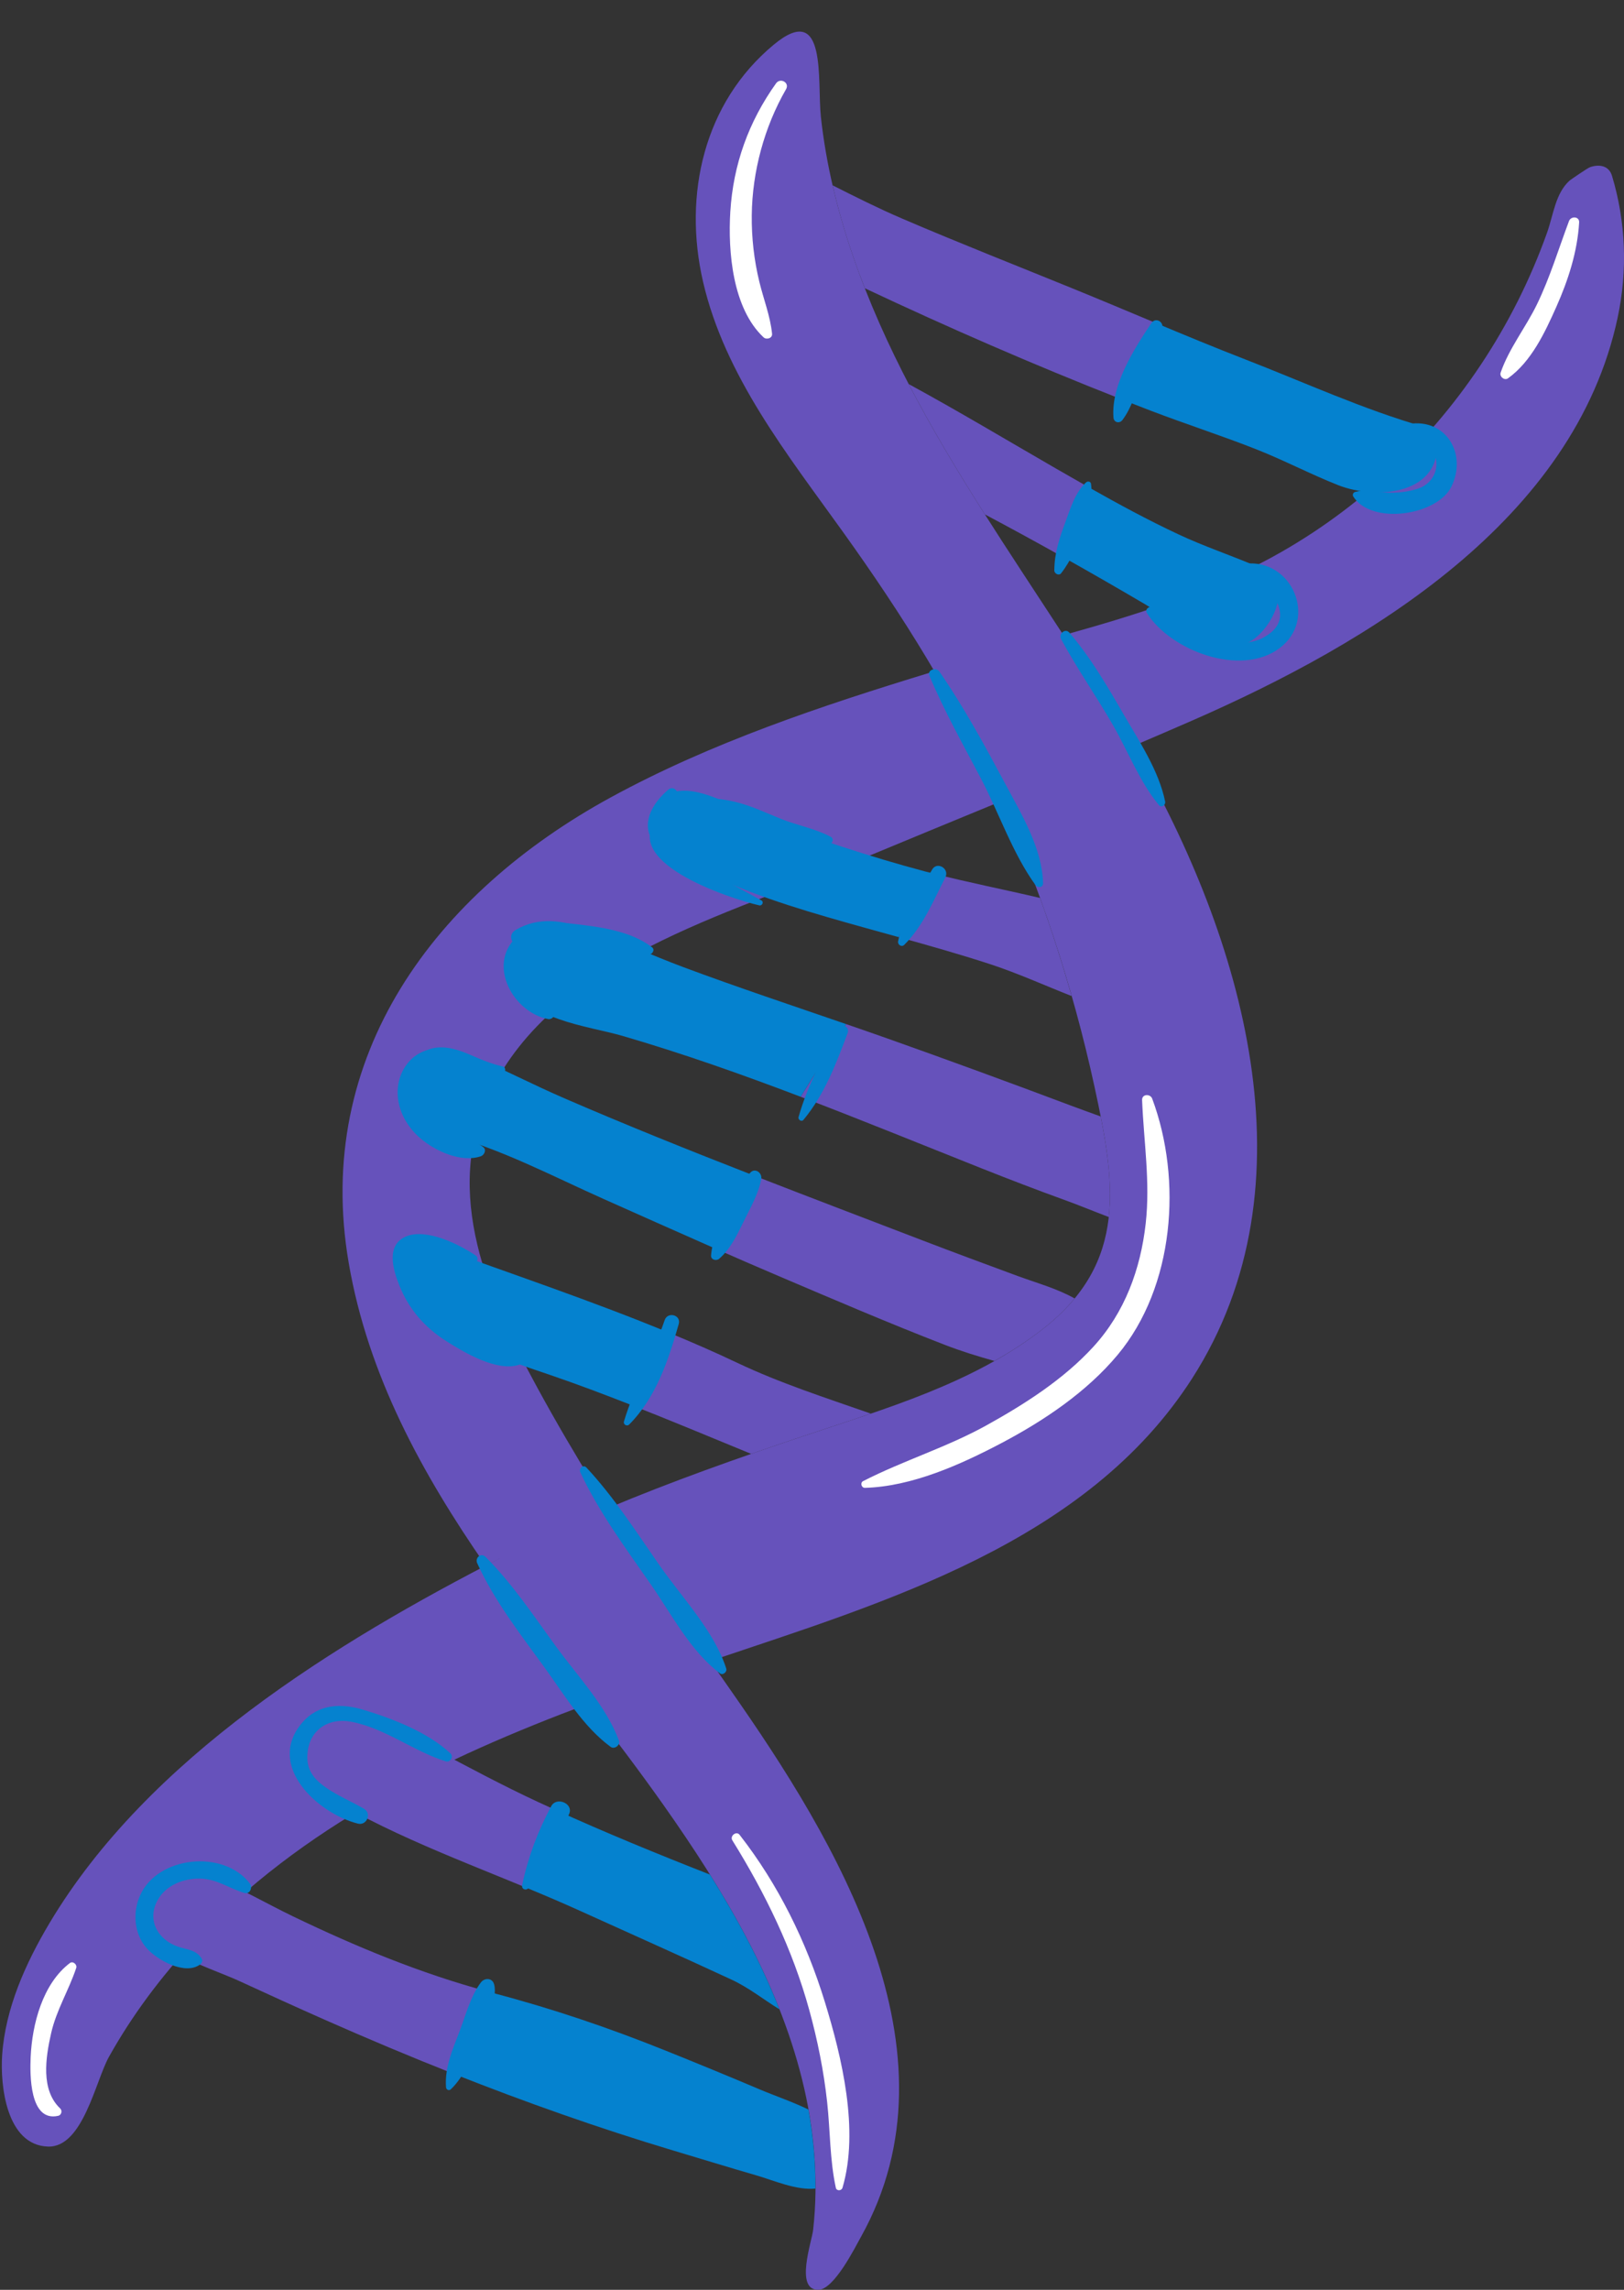 <?xml version="1.0" encoding="UTF-8" standalone="no"?><svg xmlns="http://www.w3.org/2000/svg" xmlns:xlink="http://www.w3.org/1999/xlink" fill="#000000" height="507" preserveAspectRatio="xMidYMid meet" version="1" viewBox="-0.4 -7.0 359.6 507.0" width="359.6" zoomAndPan="magnify"><rect x="-0.4" y="-7.0" width="359.6" height="507.0" fill="#333333" stroke="none"/><defs><clipPath id="a"><path d="M 32 29 L 359.199 29 L 359.199 500 L 32 500 Z M 32 29"/></clipPath></defs><g><g id="change1_1"><path d="M 251.156 159.648 C 230.234 123.137 202.383 90.047 188.52 49.816 C 185.055 39.762 182.508 29.422 181.363 18.836 C 180.52 10.992 182.84 -6.984 170.938 2.887 C 155.441 15.734 150.832 36.137 155.27 55.363 C 160.086 76.246 173.984 93.648 186.203 110.703 C 199.348 129.035 211.141 147.773 220.414 168.387 C 229.805 189.258 237.062 211.145 241.93 233.508 C 246.574 254.836 249.48 272.445 230.52 287.254 C 215.086 299.312 195.625 304.902 177.34 311.023 C 162.812 315.883 148.418 320.977 134.34 326.879 C 138.508 333.484 142.773 340.02 147.051 346.484 C 150.238 351.293 153.531 356.039 156.852 360.773 C 195.504 347.738 240.211 334.617 263.559 298.223 C 291.195 255.141 274.566 200.492 251.156 159.648 Z M 129.84 370.184 C 129.855 370.203 129.871 370.227 129.887 370.246 C 97.594 382.293 66.395 397.379 42.441 422.98 C 35.242 430.684 28.871 439.199 23.727 448.406 C 20.742 453.758 17.957 468.543 10.219 468.281 C 0.988 467.965 -0.383 454.711 0.078 447.996 C 0.793 437.621 5.293 427.648 10.547 418.828 C 32.363 382.219 73.875 356.691 110.879 337.727 L 107.266 339.617 C 112.516 347.281 118.012 354.676 123.426 361.785 C 125.527 364.547 127.676 367.348 129.84 370.184" fill="#6652bb"/></g><g clip-path="url(#a)" id="change2_1"><path d="M 45.895 408.438 C 43.988 407.77 42.32 407.5 40.82 407.785 C 41.004 406.91 39.883 406.043 39.055 406.812 C 34.445 411.09 29.738 417.906 35.762 423.262 C 40.16 427.168 47.391 429.234 52.711 431.684 C 58.977 434.574 65.258 437.438 71.566 440.227 C 80.938 444.371 90.43 448.367 100.02 452.16 C 102.605 446.117 105.113 440.043 107.543 433.934 C 92.594 429.891 78.438 424.023 64.488 417.312 C 58.387 414.383 52.285 410.688 45.895 408.438 Z M 95.566 380.16 C 89.457 376.922 82.062 371.992 74.957 371.477 C 66.242 370.844 60.98 380.102 66.285 385.262 C 65.723 385.648 65.609 386.66 66.301 387.129 C 81.688 397.512 99.172 403.945 116.238 411.004 C 118.324 405.23 120.34 399.43 122.281 393.602 C 121.121 393.074 119.961 392.555 118.805 392.016 C 110.906 388.344 103.258 384.238 95.566 380.16 Z M 233.488 96.777 C 222.641 90.516 211.836 84.039 200.812 78.039 C 205.941 87.91 211.691 97.461 217.676 106.891 C 223.23 109.844 228.758 112.852 234.246 115.93 C 236.145 110.812 238.258 105.777 240.477 100.777 C 238.145 99.457 235.812 98.121 233.488 96.777 Z M 191.105 56.828 C 209.641 65.562 228.504 73.773 247.52 81.246 C 250.23 75.684 252.863 70.09 255.27 64.414 C 249.344 61.938 243.422 59.441 237.473 57.016 C 224.715 51.812 211.898 46.785 199.234 41.344 C 194.074 39.129 189.02 36.582 183.965 34.039 C 185.195 39.371 186.73 44.633 188.52 49.816 C 189.332 52.18 190.199 54.516 191.105 56.828 Z M 177.34 311.023 C 182.316 309.355 187.383 307.727 192.43 305.996 C 182.414 302.484 172.418 299.289 162.785 294.715 C 157.871 292.383 152.871 290.207 147.824 288.121 C 145.09 293.523 142.238 298.855 139.07 303.969 C 148.074 307.5 156.984 311.234 165.934 314.91 C 169.723 313.59 173.527 312.297 177.34 311.023 Z M 203.785 267.609 C 191.293 262.812 178.762 258.055 166.27 253.184 C 163.168 258.441 160.172 263.762 157.344 269.172 C 162.297 271.352 167.258 273.516 172.242 275.633 C 184.391 280.801 196.547 286.027 208.863 290.789 C 212.441 292.172 216.102 293.309 219.797 294.336 C 223.527 292.234 227.125 289.906 230.52 287.254 C 233.324 285.062 235.641 282.812 237.555 280.496 C 233.68 278.297 229.016 277.027 224.949 275.527 C 217.887 272.914 210.82 270.312 203.785 267.609 Z M 236.551 237.727 C 223.086 232.66 209.578 227.715 196.02 222.906 C 193.004 221.836 189.98 220.793 186.957 219.75 C 183.613 225.121 180.23 230.469 176.871 235.832 C 190.297 240.941 203.602 246.383 216.969 251.695 C 223.117 254.141 229.305 256.512 235.527 258.766 C 238.625 259.887 241.848 261.23 245.113 262.465 C 245.875 255.551 244.895 248.148 243.328 240.203 C 241.055 239.379 238.781 238.566 236.551 237.727 Z M 198.543 200.48 C 205.297 202.355 212.039 204.266 218.707 206.434 C 224.875 208.441 230.832 211.16 236.887 213.535 C 234.801 206.223 232.484 198.977 229.898 191.824 C 221.996 189.957 214.012 188.398 206.156 186.383 C 203.738 191.148 201.195 195.844 198.543 200.48 Z M 156.875 360.766 C 156.867 360.766 156.859 360.77 156.852 360.773 C 153.531 356.039 150.238 351.293 147.051 346.484 C 146.496 345.645 145.945 344.793 145.391 343.953 C 135.898 329.773 126.797 315.328 118.633 300.348 C 107.812 280.504 97.363 257.168 108.109 234.977 C 122.457 205.344 160.746 195.527 189.062 183.719 C 199.785 179.246 210.543 174.836 221.289 170.402 C 220.992 169.73 220.715 169.055 220.414 168.387 C 216.254 159.137 211.578 150.266 206.508 141.637 C 206.207 141.73 205.902 141.816 205.598 141.91 C 181.504 149.273 157.051 157.426 134.867 169.535 C 96.043 190.73 68.918 226.703 76.82 272.664 C 81.094 297.488 92.988 319.18 107.152 339.652 C 108.398 339.004 109.641 338.363 110.879 337.727 L 107.266 339.617 C 112.516 347.281 118.012 354.676 123.426 361.785 C 125.527 364.547 127.676 367.348 129.84 370.184 C 129.855 370.203 129.871 370.227 129.887 370.246 C 129.883 370.246 129.871 370.25 129.863 370.254 C 135.586 377.734 141.242 385.18 146.543 392.695 C 159.602 411.215 171.688 431.227 177.203 453.422 C 179.906 464.297 180.895 475.602 179.648 486.758 C 179.363 489.293 175.539 500.098 180.82 499.992 C 184.285 499.922 188.863 490.742 190.27 488.219 C 213.102 447.211 184.707 400.543 161.391 367.242 C 159.883 365.09 158.379 362.926 156.875 360.766 Z M 357.801 63.297 C 348.211 108.285 302.57 135.457 263.82 152.438 C 259.344 154.398 254.848 156.328 250.344 158.246 C 245.52 149.914 240.348 141.754 235.074 133.637 C 250.402 129.367 265.594 124.648 279.684 117.215 C 298.953 107.047 315.449 91.879 327.504 73.746 C 333.535 64.68 338.465 54.871 342.129 44.613 C 343.613 40.457 344 35.789 347.195 32.949 C 347.289 32.867 351.07 30.219 351.723 30 C 353.586 29.367 355.82 29.555 356.539 31.918 C 359.621 42.098 360.012 52.902 357.801 63.297" fill="#6652bb"/></g><g id="change3_1"><path d="M 15.078 427.641 C 9.031 432.23 6.719 441.18 6.387 448.469 C 6.215 452.273 6.121 462.922 12.5 461.465 C 13.207 461.305 13.445 460.332 12.93 459.844 C 8.578 455.73 9.707 448.586 10.91 443.227 C 12.074 438.059 14.832 433.68 16.48 428.719 C 16.723 427.98 15.75 427.133 15.078 427.641 Z M 163.359 399.242 C 162.645 398.328 161.16 399.508 161.762 400.477 C 169.062 412.223 175.109 424.66 178.789 438.027 C 180.629 444.711 182.004 451.547 182.754 458.438 C 183.449 464.77 183.32 471.156 184.676 477.398 C 184.84 478.164 185.945 478.094 186.152 477.398 C 189.895 464.676 186.031 448.539 182.227 436.195 C 178.121 422.863 171.949 410.258 163.359 399.242 Z M 252.492 236.566 C 252.863 245.754 254.324 254.695 253.289 263.914 C 252.156 274.016 248.652 283.594 241.723 291.168 C 235.125 298.387 226.543 303.867 218.043 308.582 C 209.234 313.469 199.621 316.379 190.715 320.941 C 190.008 321.305 190.344 322.449 191.117 322.43 C 201.523 322.137 212.27 317.301 221.348 312.52 C 230.773 307.551 240.246 301.191 247.113 292.938 C 259.629 277.898 261.438 254.289 254.734 236.266 C 254.316 235.133 252.441 235.195 252.492 236.566 Z M 347.023 41.941 C 344.703 48.129 342.824 54.402 339.938 60.367 C 337.453 65.492 333.742 70.121 331.883 75.512 C 331.582 76.387 332.73 77.324 333.512 76.766 C 338.703 73.035 341.684 66.625 344.223 60.926 C 346.852 55.012 348.887 48.734 349.266 42.246 C 349.344 40.879 347.449 40.809 347.023 41.941 Z M 168.664 67.684 C 161.812 61.258 160.766 48.699 161.312 39.863 C 161.965 29.406 165.371 19.953 171.441 11.453 C 172.387 10.133 174.492 11.289 173.656 12.746 C 168.836 21.113 166.168 30.996 166.062 40.641 C 166.008 45.617 166.562 50.539 167.734 55.371 C 168.664 59.223 170.152 62.945 170.559 66.898 C 170.66 67.914 169.301 68.281 168.664 67.684" fill="#ffffff"/></g><g id="change4_1"><path d="M 167.855 455.637 C 160.961 452.715 154.039 449.871 147.098 447.078 C 134.426 441.98 121.953 437.746 108.75 434.273 C 108.344 434.164 107.945 434.043 107.543 433.934 C 105.113 440.043 102.605 446.117 100.02 452.16 C 115.992 458.477 132.227 464.223 148.578 469.125 C 154.781 470.984 160.973 472.887 167.191 474.691 C 171.008 475.801 175.902 477.992 180.164 477.582 C 180.195 471.715 179.648 465.855 178.609 460.078 C 175.125 458.375 171.301 457.094 167.855 455.637 Z M 122.281 393.602 C 120.34 399.43 118.324 405.23 116.238 411.004 C 120.211 412.648 124.16 414.324 128.059 416.094 C 139.23 421.168 150.457 426.145 161.586 431.32 C 165.438 433.109 168.672 435.727 172.195 437.895 C 168.105 427.488 162.754 417.566 156.797 408.055 C 145.184 403.5 133.633 398.766 122.281 393.602 Z M 277.297 118.148 C 271.754 115.824 266.121 113.922 260.648 111.363 C 253.777 108.152 247.098 104.527 240.477 100.777 C 238.258 105.777 236.145 110.812 234.246 115.93 C 240.578 119.477 246.875 123.094 253.137 126.781 C 259.184 130.34 268.629 138.844 276.125 135.176 C 279.777 133.387 283.91 126.891 282.402 122.52 C 281.559 120.066 279.426 119.043 277.297 118.148 Z M 317.742 89.996 C 317.555 88.355 316.238 87.516 314.984 87.531 C 301.488 83.66 288.41 77.652 275.336 72.578 C 268.598 69.965 261.93 67.199 255.27 64.414 C 252.863 70.09 250.23 75.684 247.52 81.246 C 249.82 82.148 252.121 83.062 254.426 83.941 C 262.238 86.93 270.215 89.484 277.984 92.566 C 284.055 94.973 289.844 98.02 295.902 100.418 C 304.406 103.777 319.188 102.562 317.742 89.996 Z M 139.07 303.969 C 142.238 298.855 145.09 293.523 147.824 288.121 C 130.633 281.008 112.836 275.07 95.41 268.711 C 94.414 267.07 91.668 266.664 90.383 268.66 C 80.262 284.359 111.648 294.094 121.312 297.398 C 127.301 299.445 133.203 301.668 139.07 303.969 Z M 96.66 244.762 C 97.406 244.859 98.008 244.602 98.441 244.16 C 110.551 247.379 121.898 253.406 133.281 258.48 C 141.301 262.055 149.309 265.637 157.344 269.172 C 160.172 263.762 163.168 258.441 166.27 253.184 C 152.32 247.746 138.422 242.172 124.707 236.238 C 117.746 233.23 111.012 229.742 104.074 226.699 C 100.566 225.164 96.48 223.844 92.996 226.137 C 86.305 230.535 88.559 243.699 96.66 244.762 Z M 129.801 198.754 C 124.305 196.805 118.949 195.855 113.758 198.922 C 112.531 199.645 112.574 200.934 113.266 201.762 C 111.871 204.027 111.434 206.859 112.531 209.785 C 115.965 218.922 129.539 220.059 137.457 222.367 C 150.82 226.266 163.902 230.895 176.871 235.832 C 180.23 230.469 183.613 225.121 186.957 219.75 C 174.934 215.605 162.859 211.59 150.945 207.148 C 143.844 204.504 136.934 201.285 129.801 198.754 Z M 204.379 185.934 C 204.969 186.09 205.562 186.23 206.156 186.383 C 203.738 191.148 201.195 195.844 198.543 200.48 C 193.309 199.027 188.066 197.594 182.848 196.078 C 171.242 192.707 159.68 188.805 149.195 182.699 C 146.465 181.109 143.273 179.715 143.062 176.129 C 142.871 172.824 145.262 169.816 147.59 167.824 C 148.285 167.23 149.152 167.59 149.469 168.203 C 155.328 167.172 163.23 172.348 168.133 174.18 C 180.031 178.633 192.105 182.66 204.379 185.934" fill="#0582cf"/></g><g id="change5_1"><path d="M 106.086 431.934 C 103.801 434.953 102.684 439.309 101.344 442.805 C 99.801 446.824 98.039 450.785 98.363 455.156 C 98.406 455.688 99.023 455.988 99.43 455.598 C 102.668 452.5 104.062 448.094 105.645 443.988 C 106.82 440.926 109.945 435.582 108.996 432.316 C 108.586 430.887 106.883 430.883 106.086 431.934 Z M 121.664 392.898 C 118.66 398.527 116.535 404.156 115.215 410.406 C 115.027 411.289 116.121 411.715 116.633 411.004 C 120.344 405.816 123.203 400.469 125.645 394.578 C 126.594 392.289 122.809 390.75 121.664 392.898 Z M 138.91 308.414 C 144.875 302.441 147.621 294.137 149.891 286.156 C 150.465 284.141 147.438 283.344 146.773 285.297 C 144.168 292.961 140.066 300.008 137.758 307.742 C 137.559 308.41 138.43 308.895 138.91 308.414 Z M 165.754 252.625 C 163.332 255.223 161.852 258.684 160.262 261.828 C 158.777 264.762 157.309 267.641 157.051 270.957 C 156.973 271.938 158.223 272.258 158.852 271.703 C 161.414 269.457 162.816 266.406 164.301 263.391 C 165.758 260.422 167.574 257.309 168.164 254.031 C 168.406 252.711 166.812 251.488 165.754 252.625 Z M 184.789 220.617 C 181.883 227.168 178.352 233.406 176.426 240.328 C 176.262 240.914 177.078 241.469 177.504 240.957 C 182.195 235.316 184.754 228.496 187.312 221.684 C 187.855 220.234 185.426 219.188 184.789 220.617 Z M 205.988 185.551 C 203.105 190.633 199.656 195.605 198.469 201.395 C 198.309 202.168 199.23 202.797 199.84 202.191 C 204.012 198.031 206.27 192.453 208.926 187.27 C 209.922 185.328 207.074 183.629 205.988 185.551 Z M 239.211 110.324 C 240.293 107.039 241.707 103.578 241.172 100.086 C 241.094 99.578 240.41 99.504 240.094 99.801 C 237.652 102.062 236.652 105.516 235.523 108.562 C 234.176 112.188 233.078 115.426 233.055 119.305 C 233.051 120.004 234.074 120.559 234.562 119.93 C 236.891 116.926 238.02 113.934 239.211 110.324 Z M 248.129 86.008 C 250.152 83.324 251.02 80.09 252.203 76.98 C 253.625 73.246 255.18 69.531 256.844 65.898 C 257.555 64.348 255.504 63.098 254.535 64.551 C 250.711 70.277 245.586 78.281 246.156 85.473 C 246.246 86.566 247.492 86.848 248.129 86.008 Z M 30.645 412.605 C 28.93 416.387 29.258 421.133 32.055 424.332 C 34.402 427.012 40.609 430.418 43.902 427.961 C 44.309 427.66 44.559 427.117 44.25 426.637 C 43.016 424.707 41.172 424.738 39.109 424.051 C 34.523 422.527 32 418.062 34.59 413.566 C 36.43 410.371 40.289 408.887 43.836 408.941 C 47.566 409 50.262 411.074 53.648 412.105 C 54.988 412.512 55.598 410.895 54.887 409.98 C 49.047 402.457 34.578 403.941 30.645 412.605 Z M 77.316 374.207 C 84.836 375.613 91.137 380.75 98.309 382.988 C 99.309 383.301 100.098 381.938 99.336 381.223 C 94.402 376.578 86.562 373.527 80.09 371.578 C 75.18 370.098 70.105 370.234 66.508 374.434 C 58.422 383.875 69.836 394.48 78.84 396.773 C 80.793 397.27 81.984 394.551 80.219 393.504 C 77.449 391.867 74.445 390.66 71.793 388.809 C 68.699 386.648 67.199 384.414 67.766 380.547 C 68.449 375.859 72.465 373.301 77.316 374.207 Z M 311.551 86.867 C 309.43 87.199 309.973 90.039 311.551 90.648 C 313.77 91.504 316.254 91.125 317.258 93.613 C 318.527 96.773 316.793 100.086 313.715 101.145 C 311.387 101.941 308.773 102.207 306.324 102.047 C 303.875 101.887 302.047 101.289 299.641 101.938 C 299.234 102.047 299.016 102.551 299.242 102.918 C 303.242 109.316 317.824 107.18 320.984 100.742 C 324.523 93.535 319.809 85.57 311.551 86.867 Z M 275.301 117.82 C 273.637 118.012 273.277 120.137 274.906 120.742 C 276.582 121.355 278.25 122 279.906 122.672 C 284.23 127.699 284.09 131.508 279.488 134.094 C 276.145 135.992 271.867 135.324 268.406 134.398 C 263.297 133.035 259.379 129.953 254.828 127.488 C 254.047 127.062 253.043 127.941 253.562 128.754 C 258.859 137.09 274.297 142.945 282.906 136.531 C 291.496 130.129 285.734 116.637 275.301 117.82 Z M 168.188 192.359 C 164.043 190.113 159.824 187.754 155.777 185.316 C 154.141 184.328 149.594 182.281 148.711 180.48 C 145.055 173.035 156.699 173.461 159.531 173.895 C 167.227 175.078 175.57 182.211 183.383 179.836 C 184.047 179.633 184.242 178.648 183.582 178.297 C 180.16 176.469 176.297 175.805 172.68 174.367 C 169.262 173.008 165.93 171.379 162.332 170.531 C 156.969 169.27 150.348 169.152 146.074 173.219 C 135.266 183.504 161.18 191.957 167.723 193.461 C 168.367 193.609 168.812 192.695 168.188 192.359 Z M 121 218.637 C 121.734 218.77 122.703 217.938 122.121 217.18 C 120.875 215.566 119.227 214.566 117.867 213.074 C 115.723 210.711 115.207 209.43 115.902 206.305 C 116.805 202.25 119.469 201.344 123.656 201.344 C 130.355 201.348 136.746 204.672 143.344 204.34 C 144.055 204.305 144.68 203.293 143.996 202.758 C 139.27 199.059 132.113 198.18 126.285 197.523 C 121.922 197.035 117.027 197.422 113.738 200.699 C 107.508 206.91 113.379 217.234 121 218.637 Z M 92.613 244.98 C 95.926 247.852 101.723 250.508 106.074 249.012 C 106.832 248.75 107.383 247.594 106.605 246.992 C 101.516 243.051 92.242 243.949 90.73 235.789 C 89.578 229.57 95.371 227.133 100.449 228.391 C 104.004 229.27 106.918 230.836 110.652 230.727 C 111.543 230.699 111.805 229.324 110.871 229.117 C 105.609 227.969 100.199 224.145 94.637 225.395 C 90.664 226.293 88.062 229.887 87.695 233.836 C 87.293 238.133 89.418 242.215 92.613 244.98 Z M 98.445 289.961 C 102.52 292.547 109.723 296.805 114.59 295.16 C 115.219 294.945 115.664 294.164 115.246 293.543 C 113.707 291.27 111.375 290.633 108.91 289.625 C 105.273 288.141 101.691 286.594 98.52 284.238 C 95.672 282.125 90.082 277.379 90.145 273.383 C 90.262 266.086 101.551 271.816 104.258 272.605 C 105.258 272.898 105.738 271.539 104.938 270.992 C 101.316 268.52 93.934 264.848 89.449 266.793 C 84.992 268.73 86.656 274.199 88.016 277.594 C 90.133 282.898 93.648 286.918 98.445 289.961 Z M 122.715 357.555 C 117.777 350.793 113.039 343.617 107.09 337.695 C 106.098 336.711 104.734 337.949 105.262 339.105 C 109.027 347.371 114.777 354.781 120.098 362.098 C 124.516 368.18 128.695 375.281 134.816 379.781 C 135.676 380.41 137.027 379.359 136.652 378.371 C 133.75 370.664 127.523 364.148 122.715 357.555 Z M 145.73 339.719 C 140.559 332.316 135.633 324.555 129.453 317.938 C 128.742 317.18 127.707 318.141 128.098 318.984 C 132.23 327.871 138.238 335.91 143.805 343.949 C 148.332 350.484 152.574 358.688 159.016 363.504 C 159.688 364.004 160.648 363.176 160.41 362.43 C 157.75 354.168 150.672 346.785 145.73 339.719 Z M 248.328 151.043 C 244.754 144.855 241.039 138.5 236.371 133.062 C 235.48 132.027 233.941 133.352 234.543 134.477 C 238.078 141.074 242.445 147.25 246.16 153.762 C 249.469 159.551 251.973 166.137 256.23 171.281 C 256.793 171.965 257.746 171.211 257.598 170.484 C 256.188 163.566 251.82 157.09 248.328 151.043 Z M 222.18 166.523 C 225.77 173.234 230.359 180.781 230.566 188.566 C 230.59 189.516 229.398 189.672 228.918 189.012 C 223.82 182.004 220.793 172.945 216.746 165.258 C 212.816 157.789 208.672 150.422 205.406 142.633 C 204.844 141.285 206.898 140.664 207.613 141.703 C 213.043 149.566 217.672 158.102 222.18 166.523" fill="#0582cf"/></g></g></svg>